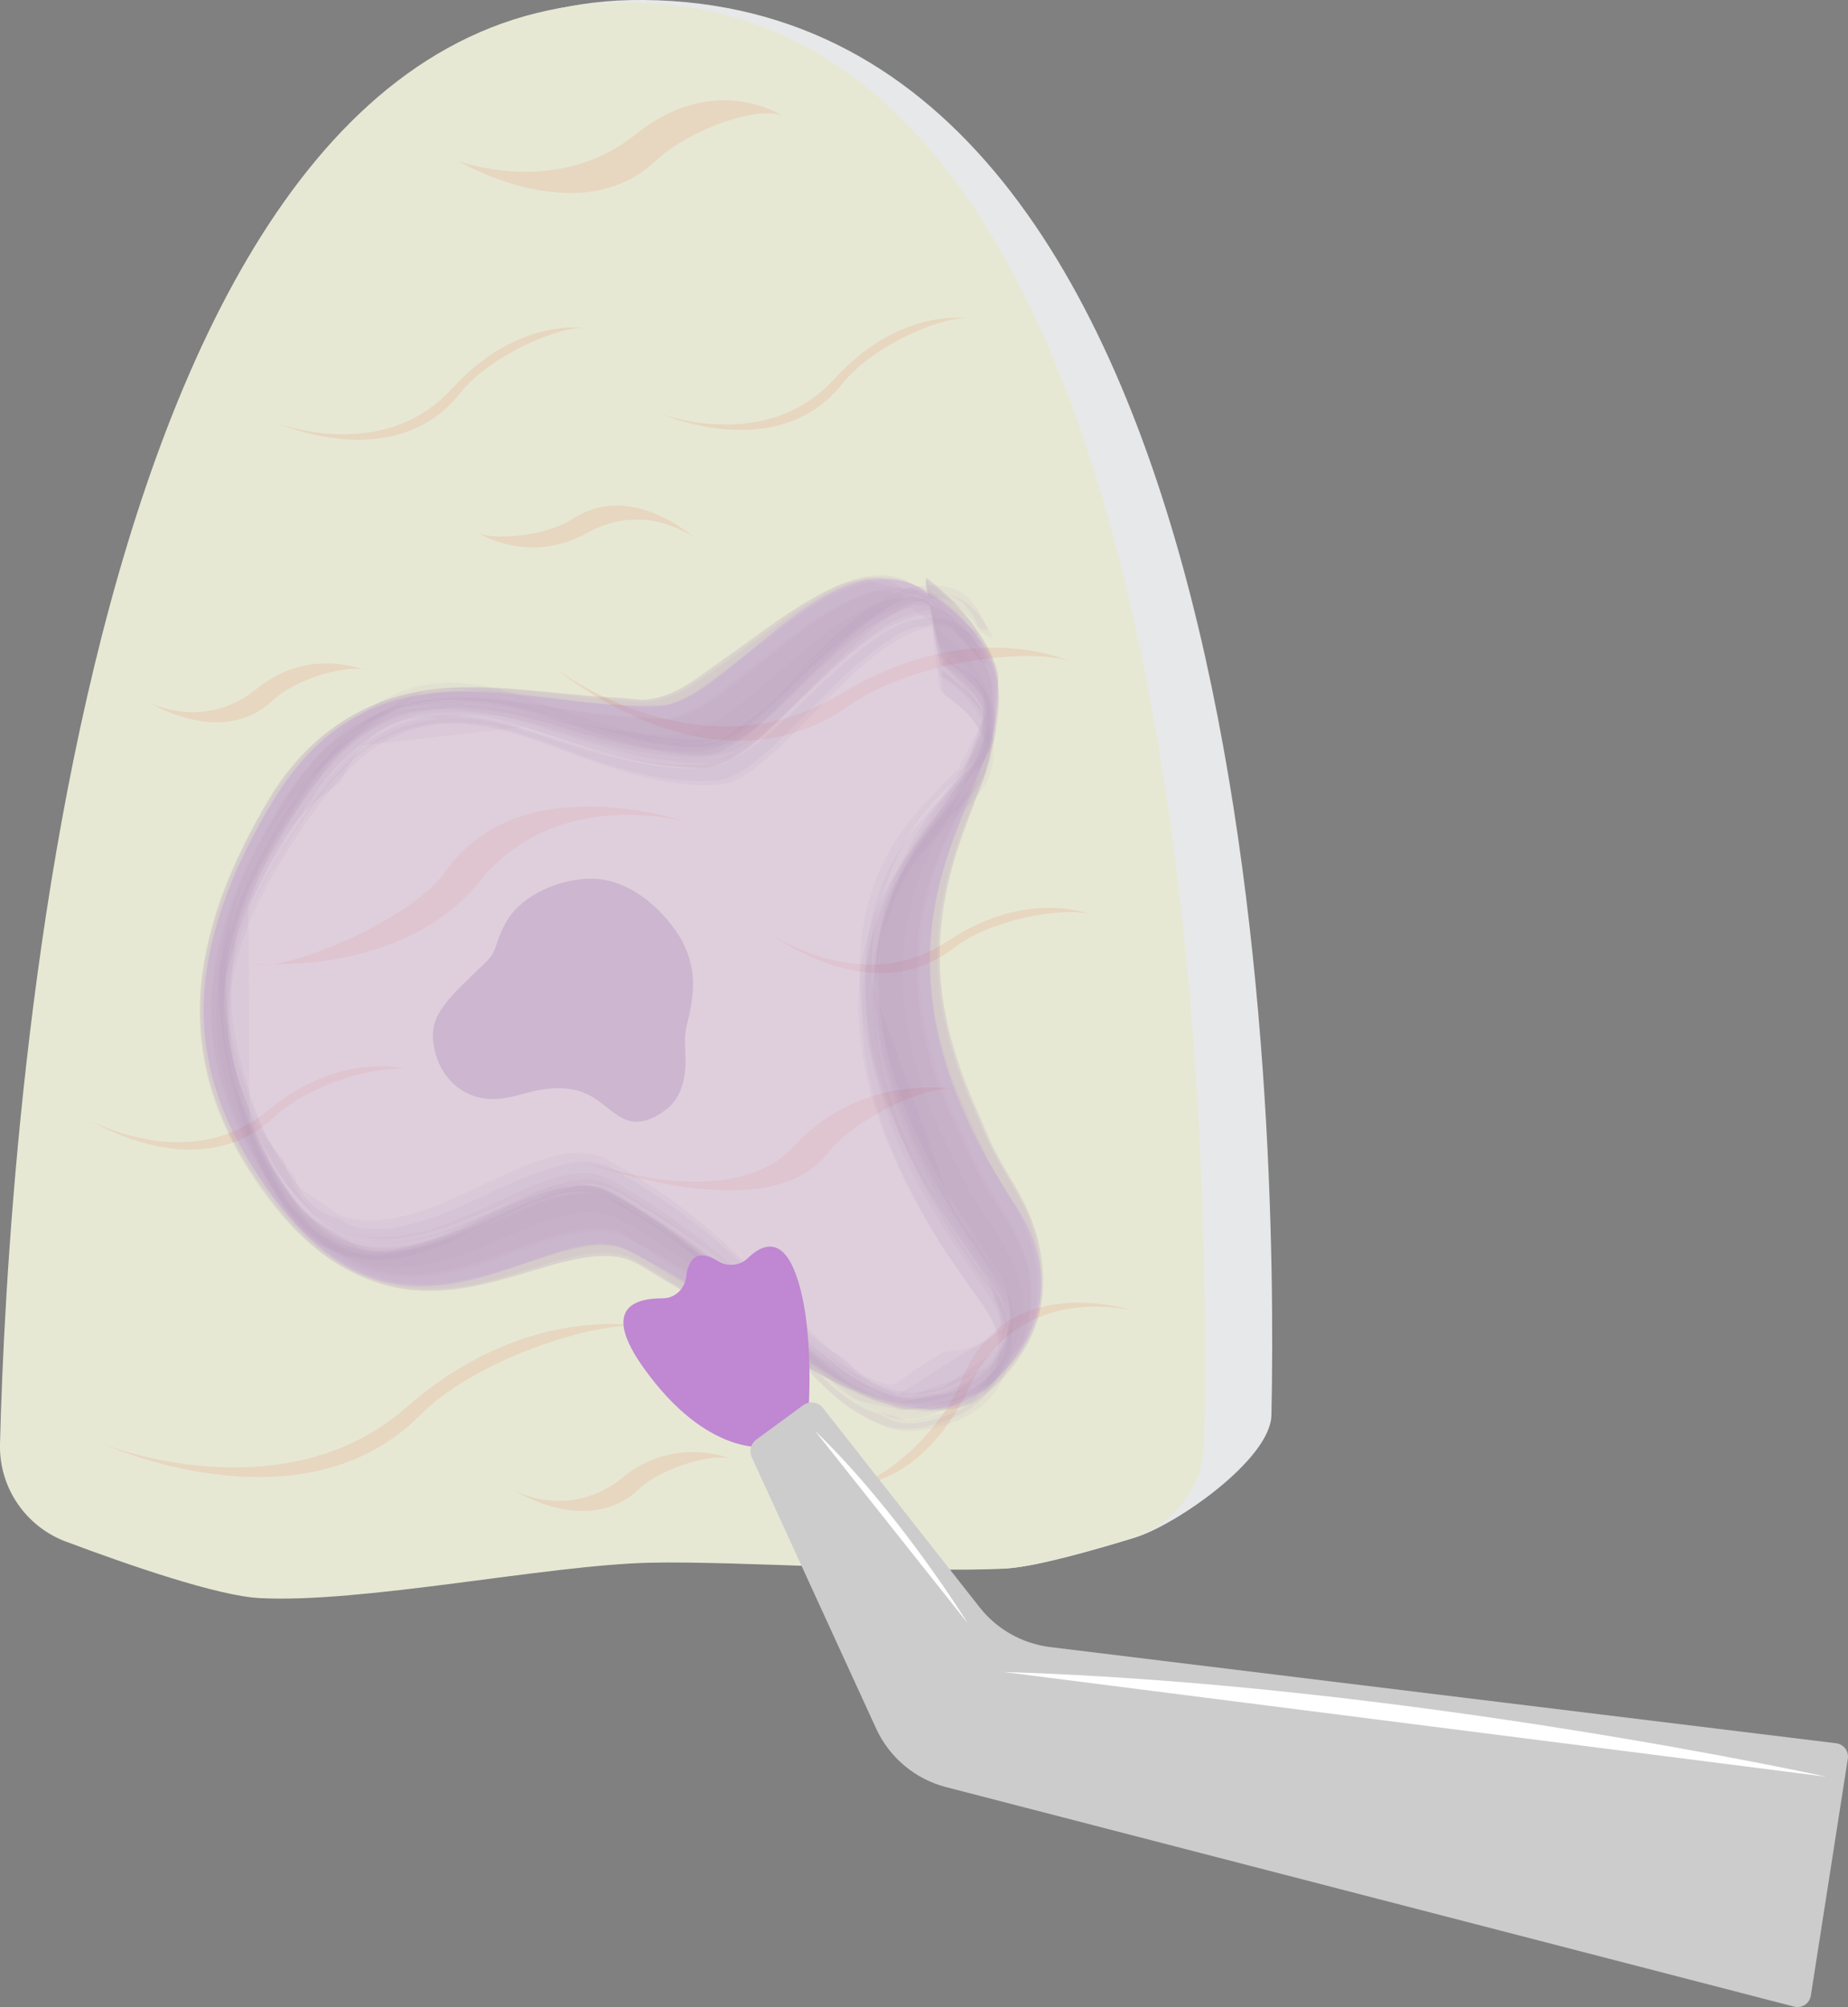 <svg width="186" height="202" viewBox="0 0 186 202" fill="none" xmlns="http://www.w3.org/2000/svg">
<rect x="0" y="0" width="186" height="202" fill="#808080" stroke="none"/>
<g clip-path="url(#clip0_182_453)">
<path d="M15.23 152.163C11.139 150.632 8.47 146.691 8.583 142.341C9.352 111.977 8.19 -0.54 64.829 -1.53828e-05C126.776 0.593 128.61 112.262 127.967 142.442C127.872 146.851 118.437 153.463 114.208 154.763C109.693 156.152 104.165 157.689 101.407 157.837C92.765 158.306 84.188 149.332 75.533 149.528C65.115 149.765 45.102 158.389 34.696 157.837C30.467 157.612 21.497 154.508 15.236 152.157L15.23 152.163Z" fill="#E7E8E9"/>
<path d="M6.653 155.166C2.561 153.629 -0.107 149.694 -5.80067e-05 145.344C0.768 114.98 7.392 -1.098 64.019 0.243C120.492 1.579 121.838 115.051 121.2 145.231C121.105 149.641 118.198 153.499 113.963 154.798C109.449 156.187 103.921 157.724 101.163 157.873C92.52 158.342 74.079 157.083 65.425 157.279C55.007 157.517 36.519 161.392 26.113 160.84C21.884 160.615 12.913 157.511 6.653 155.16V155.166Z" fill="#E7E8D4"/>
<path d="M78.702 11.633C78.702 11.633 71.929 7.116 63.936 13.544C55.942 19.972 46.043 16.167 46.043 16.167C46.043 16.167 58.164 23.456 65.925 16.256C69.672 12.778 76.444 10.683 78.708 11.633H78.702Z" fill="#E7D7C0"/>
<path d="M97.893 32.091C97.893 32.091 90.853 30.583 83.949 38.162C77.046 45.742 66.324 41.587 66.324 41.587C66.324 41.587 78.237 46.928 84.789 38.619C87.952 34.607 95.511 31.497 97.893 32.091Z" fill="#E7D7C0"/>
<path d="M59.397 33.07C59.397 33.07 52.357 31.563 45.453 39.142C38.55 46.721 27.828 42.566 27.828 42.566C27.828 42.566 39.741 47.908 46.293 39.599C49.456 35.587 57.014 32.477 59.397 33.07Z" fill="#E7D7C0"/>
<path d="M25.672 96.985C25.672 96.985 40.438 98.421 48.306 88.676C56.175 78.93 69.154 82.741 69.154 82.741C69.154 82.741 52.47 76.895 44.852 87.673C41.17 92.884 27.965 98.024 25.672 96.985Z" fill="#E7D7C0"/>
<path d="M108.525 66.918C108.525 66.918 98.429 61.44 84.42 69.933C70.41 78.432 55.877 67.238 55.877 67.238C55.877 67.238 71.697 80.782 85.498 71.007C92.169 66.283 105.148 64.93 108.525 66.912V66.918Z" fill="#E7D7C0"/>
<path d="M73.657 146.851C73.657 146.851 68.01 144.359 62.673 148.703C57.342 153.048 51.773 150.021 51.773 150.021C51.773 150.021 59.141 154.739 64.311 149.878C66.813 147.528 72.132 146.216 73.651 146.845L73.657 146.851Z" fill="#E7D7C0"/>
<path d="M96.327 109.633C96.327 109.633 86.778 107.805 79.875 115.384C72.972 122.963 56.05 115.977 56.05 115.977C56.05 115.977 76.671 124.47 83.223 116.161C86.385 112.149 93.944 109.039 96.327 109.633Z" fill="#E7D7C0"/>
<path d="M110.306 92.237C110.306 92.237 103.844 89.074 95.302 94.765C86.761 100.457 77.367 93.84 77.367 93.84C77.367 93.84 87.63 101.893 96.005 95.412C100.049 92.278 108.138 91.086 110.306 92.237Z" fill="#E7D7C0"/>
<path d="M41.564 107.781C41.564 107.781 34.815 105.288 26.893 111.811C18.977 118.333 8.958 112.695 8.958 112.695C8.958 112.695 19.984 119.675 27.661 112.38C31.372 108.855 39.294 106.855 41.564 107.781Z" fill="#E7D7C0"/>
<path d="M85.355 149.516C85.355 149.516 92.628 150.122 97.667 139.427C102.706 128.726 114.208 131.966 114.208 131.966C114.208 131.966 101.259 127.461 96.738 139.005C94.552 144.584 87.839 149.825 85.361 149.516H85.355Z" fill="#E7D7C0"/>
<path d="M65.389 133.604C65.389 133.604 53.387 130.672 40.897 141.64C28.406 152.608 10.275 145.302 10.275 145.302C10.275 145.302 30.36 154.525 42.302 142.412C48.074 136.56 61.333 132.483 65.383 133.604H65.389Z" fill="#E7D7C0"/>
<path d="M36.798 67.476C36.798 67.476 31.152 64.983 25.815 69.327C20.484 73.672 14.915 70.645 14.915 70.645C14.915 70.645 22.283 75.363 27.453 70.503C29.955 68.152 35.274 66.841 36.793 67.47L36.798 67.476Z" fill="#E7D7C0"/>
<path d="M47.955 53.54C47.955 53.54 53.077 56.983 59.093 53.641C65.109 50.3 70.053 54.252 70.053 54.252C70.053 54.252 63.638 48.311 57.688 52.193C54.811 54.068 49.343 54.425 47.961 53.54H47.955Z" fill="#E7D7C0"/>
<g opacity="0.4">
<path d="M93.551 59.719C114.887 74.218 77.963 84.664 102.194 121.289C109.603 132.489 99.114 140.94 95.612 141.599C86.641 143.29 77.886 133.272 63.078 125.8C55.4 121.924 41.093 139.581 27.256 120.156C20.145 110.173 16.666 99.306 26.959 81.453C37.513 63.149 52.97 71.743 66.598 70.989C73.305 70.621 83.842 53.125 93.545 59.719H93.551Z" fill="#D1AAE8"/>
<path opacity="0.11" d="M94.671 65.108C95.91 65.933 97.012 66.912 97.965 68.052L97.828 67.897C98.834 69.084 99.376 70.473 99.448 72.07L99.305 66.253L98.799 74.604C99.221 72.699 99.638 70.793 100.061 68.888C99.156 71.565 98.245 74.236 97.339 76.912L99.513 72.752C98.245 75.239 96.773 77.583 95.094 79.791C94.516 80.551 93.956 81.328 93.414 82.112C92.485 83.495 91.633 84.919 90.906 86.421C89.042 90.26 88.077 94.605 88.268 98.884C88.512 104.38 90.12 109.549 92.401 114.529C94.23 118.505 96.648 122.031 99.031 125.675L100.466 127.889C101.145 129.117 101.538 130.429 101.646 131.824L101.622 131.616C101.705 133.224 101.3 134.72 100.401 136.109L101.366 134.732C100.734 135.575 100.097 136.412 99.466 137.254C100.228 136.435 100.99 135.622 101.753 134.803L94.153 140.198L99.853 138.845C96.749 139.367 93.646 139.89 90.537 140.412C92.782 140.519 95.034 140.631 97.28 140.738C94.998 140.501 92.717 140.263 90.436 140.026L95.368 140.768C92.884 140.352 90.394 139.937 87.91 139.522C90.132 140.151 92.348 140.78 94.57 141.409C91.943 140.542 89.322 139.67 86.695 138.803C88.643 139.682 90.597 140.566 92.544 141.445L84.974 137.67C86.79 138.803 88.601 139.937 90.418 141.071C88.023 139.468 85.635 137.872 83.24 136.269L87.273 139.557C84.408 137.361 81.692 134.999 79.13 132.465L77.177 130.571C75.676 129.129 74.121 127.746 72.537 126.405C69.922 124.191 67.14 122.167 64.222 120.369C62.256 119.158 60.582 117.835 58.23 118.084C54.417 118.494 50.915 120.701 47.455 122.179C45.965 122.814 44.458 123.408 42.904 123.859C40.831 124.452 38.907 124.619 36.763 124.476L37.007 124.53L35.101 124.09L35.345 124.156L33.791 123.515C31.164 122.144 29.419 119.882 28.561 116.743C26.613 114.701 25.231 112.38 24.427 109.781C24.016 108.665 23.665 107.526 23.373 106.374C23.009 104.843 22.753 103.306 22.599 101.745C21.651 92.344 28.906 79.678 35.988 73.227L34.392 74.414C36.084 73.369 37.775 72.319 39.467 71.274L34.863 73.286L41.438 70.639C39.473 71.256 37.501 71.874 35.536 72.491L43.428 70.301C41.433 70.704 39.431 71.108 37.436 71.512C40.081 71.078 42.731 70.651 45.376 70.218L39.437 70.752L47.335 70.337L41.444 70.218L49.277 70.615L44.732 70.069C48.401 70.384 51.987 71.061 55.502 72.093C56.603 72.396 57.705 72.693 58.807 72.99C60.535 73.452 62.274 73.886 64.037 74.182C65.187 74.378 66.33 74.509 67.492 74.592C68.969 74.699 70.649 74.912 72.054 74.319C74.83 73.144 77.034 70.823 79.202 68.805C82.103 66.099 84.956 63.458 88.273 61.274L88.071 61.374L89.9 60.431L89.697 60.532C91.115 59.837 92.628 59.636 94.224 59.914L87.868 58.65C90.757 59.582 93.652 60.514 96.541 61.446C94.701 60.585 92.86 59.73 91.025 58.87C93.033 60.104 95.034 61.345 97.041 62.579C96.952 62.526 98.024 63.161 97.649 62.651C94.218 61.185 90.781 59.719 87.35 58.253L85.718 58.633C85.141 58.811 84.527 59.078 83.979 59.333C81.638 60.425 79.446 61.98 77.379 63.511C75.312 65.042 73.329 66.485 71.28 67.933C69.267 69.351 67.331 70.514 64.847 70.669L65.061 70.687C62.882 70.485 60.696 70.36 58.516 70.153L58.724 70.176C54.239 69.713 49.7 68.995 45.173 69.292C39.949 69.63 34.815 71.565 31.122 75.364C29.061 77.482 27.435 79.916 26.017 82.492C24.153 85.874 22.503 89.453 21.473 93.18C20.156 97.946 19.811 102.985 20.919 107.822C21.491 110.315 22.438 112.725 23.623 114.986C24.23 116.137 24.898 117.235 25.636 118.304C26.923 120.173 28.269 122.078 29.841 123.722C31.89 125.853 34.38 127.58 37.15 128.607C38.996 129.295 40.861 129.687 42.838 129.723C44.995 129.758 47.127 129.396 49.224 128.892C52.41 128.126 55.49 126.832 58.724 126.274C59.873 126.079 61.154 125.972 62.31 126.18C62.84 126.274 63.328 126.464 63.799 126.72C65.526 127.651 67.17 128.767 68.868 129.758C73.984 132.744 78.791 136.358 84.062 139.07C87.452 140.815 91.305 142.382 95.195 141.824C96.303 141.664 97.214 141.433 98.143 140.851C99.263 140.151 100.21 139.296 101.092 138.317C102.259 137.023 103.188 135.61 103.85 133.996C104.612 132.144 104.886 130.239 104.761 128.245C104.636 126.251 104.231 124.417 103.492 122.547C103.051 121.443 102.491 120.452 101.914 119.414L99.817 115.74L98.364 112.487C96.797 108.926 95.445 105.359 94.802 101.513C94.296 98.487 94.182 95.406 94.564 92.356C94.891 89.744 95.57 87.186 96.428 84.705C97.202 82.468 98.209 80.313 98.977 78.082C100.115 74.788 101.098 71.227 100.276 67.743C99.871 66.01 98.9 64.366 97.857 62.924C96.612 61.197 94.927 59.796 93.289 58.478C93.182 58.71 93.17 58.953 93.259 59.208C93.402 60.087 93.569 60.959 93.753 61.831C93.926 62.704 94.123 63.571 94.337 64.437C94.361 64.704 94.462 64.924 94.653 65.096L94.671 65.108Z" fill="#662D91"/>
<path opacity="0.11" d="M95.117 66.473C96.362 67.298 97.464 68.289 98.423 69.434L98.274 69.268C98.977 70.111 99.454 71.061 99.698 72.123C99.489 70.977 99.281 69.832 99.072 68.686C99.281 70.075 99.495 71.47 99.704 72.859L99.418 67.173C99.305 69.897 99.198 72.621 99.084 75.34C99.4 73.506 99.716 71.672 100.031 69.838C99.501 72.046 98.971 74.26 98.435 76.467L100.008 71.286L97.649 77.595L99.829 72.722C98.804 74.734 97.786 76.752 96.761 78.764C97.482 77.542 98.209 76.313 98.93 75.09C97.44 77.536 95.85 79.91 94.176 82.224C93.593 83.014 93.039 83.827 92.514 84.664C91.841 85.785 91.222 86.937 90.686 88.136C89.215 91.442 88.494 94.961 88.422 98.564C88.315 103.875 89.673 109.057 91.77 113.918C93.122 117.051 94.73 120.084 96.547 122.98L99.198 126.904C100.234 128.197 101.002 129.634 101.503 131.206L101.455 130.999C101.967 132.661 101.896 134.322 101.235 135.984L101.908 134.441L100.746 136.762C101.521 135.545 102.295 134.322 103.069 133.106L99.859 137.895L102.557 134.506L98.846 138.809L102.634 135.058C101.002 136.566 99.364 138.079 97.732 139.587L101.878 136.311C100.103 137.616 98.328 138.928 96.559 140.234L100.109 137.961C98.536 138.88 96.964 139.8 95.397 140.72L99.108 138.875L94.248 141.082L98.119 139.628C96.463 140.186 94.802 140.738 93.146 141.296C94.838 140.863 96.535 140.424 98.227 139.99C95.534 140.305 92.842 140.619 90.15 140.934C92.062 141.029 93.98 141.118 95.892 141.213L88.804 140.489L93.843 141.486C91.561 140.881 89.28 140.275 87.005 139.676C88.619 140.246 90.239 140.815 91.853 141.391C89.673 140.447 87.493 139.504 85.313 138.56L89.786 140.922C87.725 139.682 85.665 138.435 83.604 137.195C84.7 137.978 85.802 138.762 86.898 139.545C84.027 137.504 81.334 135.266 78.809 132.827C77.725 131.788 76.623 130.773 75.503 129.77C73.895 128.364 72.257 126.987 70.553 125.699C68.659 124.262 66.694 122.945 64.68 121.687C62.667 120.428 61.065 119.176 58.754 119.39C55.644 119.675 52.66 121.194 49.849 122.446C48.062 123.242 46.221 124.073 44.345 124.66C42.582 125.212 40.855 125.521 39.008 125.675H39.217C37.734 125.604 36.459 125.485 35.077 124.945C29.299 122.666 26.268 115.692 24.367 109.929C23.134 106.184 22.408 102.113 22.956 98.172C23.546 93.881 25.148 89.875 27.227 86.1C28.722 83.388 30.389 80.64 32.325 78.206L34.297 75.945C36.03 74.135 38.079 72.764 40.438 71.832L38.752 72.426C39.991 72.034 41.23 71.642 42.475 71.25C41.337 71.494 40.206 71.737 39.068 71.975C46.644 70.609 50.409 71.393 56.449 73.203C58.48 73.814 60.523 74.449 62.602 74.912C63.733 75.162 64.865 75.381 66.014 75.553C67.956 75.838 70.184 76.23 72.096 75.684C73.508 75.286 74.693 74.402 75.843 73.518C77.564 72.194 79.13 70.526 80.697 69.031C83.753 66.123 86.755 63.321 90.537 61.392L90.323 61.469L92.115 60.852L91.901 60.917L94.897 60.906C92.782 60.253 90.668 59.594 88.553 58.941C91.448 60.134 94.343 61.327 97.238 62.52L91.716 59.303C93.718 60.751 95.719 62.199 97.72 63.648C97.834 63.731 98.453 64.182 98.388 63.891C98.298 63.499 96.928 62.686 97.029 62.597C94.26 59.291 91.24 57.932 87.958 58.508C87.684 58.555 87.41 58.609 87.142 58.68C86.242 58.876 85.42 59.161 84.575 59.529C81.614 60.811 79.023 62.965 76.468 64.876C75.217 65.814 73.925 66.704 72.686 67.66C71.536 68.544 70.363 69.446 69.076 70.135C68.111 70.651 67.099 71.055 66.003 71.15C65.175 71.256 64.341 71.215 63.513 71.013L61.339 70.888C54.876 70.378 48.116 68.591 41.653 69.998C37.996 70.793 34.499 72.449 31.807 75.085C30.086 76.764 28.68 78.657 27.441 80.711C25.815 83.411 24.165 86.32 23.051 89.263C21.246 94.035 20.019 99.276 20.633 104.404C21.139 108.635 22.521 112.766 24.737 116.416C28.287 122.262 33.022 127.984 40.17 129.07C45.632 129.901 50.879 127.645 56.032 126.174C58.063 125.592 60.386 125.046 62.488 125.592C64.132 126.019 65.58 127.23 67.015 128.096C70.011 129.901 72.972 131.735 75.902 133.64L75.729 133.527C78.934 135.681 82.162 138.05 85.688 139.67C90.203 141.741 91.037 142.163 94.278 141.409C95.278 141.165 96.273 140.91 97.268 140.643C97.798 140.53 98.304 140.364 98.793 140.139C99.871 139.51 100.895 138.329 101.646 137.373C104.1 134.263 104.916 130.453 104.171 126.589C103.814 124.725 103.075 122.992 102.14 121.36C101.229 119.758 100.294 118.167 99.352 116.582C98.328 114.357 97.327 112.119 96.338 109.876C93.902 103.733 92.896 97.127 94.182 90.599C94.605 88.45 95.266 86.326 96.047 84.278C97.244 81.144 99.084 77.993 99.763 74.699C99.99 73.613 100.008 72.449 100.073 71.345C100.168 69.66 100.401 68.164 99.65 66.597C98.197 63.559 96.047 61.386 93.45 59.273C93.348 59.529 93.348 59.796 93.45 60.069C93.628 61.024 93.831 61.98 94.051 62.923C94.26 63.873 94.492 64.817 94.748 65.76C94.778 66.051 94.891 66.289 95.094 66.473H95.117Z" fill="#662D91"/>
<path opacity="0.11" d="M94.992 66.995C95.904 67.422 96.732 67.974 97.47 68.651C98.632 69.452 99.287 70.633 99.43 72.188L99.364 71.624C98.388 73.565 97.405 75.512 96.428 77.453L95.332 78.491C94.861 78.954 94.421 79.453 93.968 79.934C92.294 81.696 90.763 83.441 89.56 85.572C86.975 90.142 86.159 95.472 86.647 100.647C87.195 106.481 89.25 112.001 92.002 117.152C93.11 119.224 92.89 118.844 94.153 120.897C95.618 123.283 97.28 125.521 98.81 127.859C99.537 128.732 99.966 129.741 100.097 130.886C101.64 133.913 99.93 135.64 94.98 136.073C88.47 139.848 91.222 140.044 86.516 138.293L87.696 138.869C81.722 135.284 77.326 128.922 72.06 124.334C70.416 122.88 68.695 121.532 66.884 120.286C64.895 118.909 62.84 117.639 60.707 116.488C57.223 115.123 53.316 117.105 50.165 118.523C47.133 119.888 44.172 121.509 40.914 122.322C38.788 122.85 36.256 123.159 34.16 122.304L30.157 119.532C28.162 116.986 26.571 114.226 25.398 111.241C24.266 108.321 23.349 105.175 22.944 102.071C21.336 89.216 27.876 78.402 42.564 69.636C43.982 69.351 45.405 69.286 46.847 69.446C49.635 69.696 52.41 70.568 55.031 71.458C59.939 73.114 64.77 75.073 70.029 75.227C71.661 75.275 72.382 75.263 73.758 74.687C74.919 74.064 75.997 73.322 76.98 72.444C78.124 71.446 79.232 70.408 80.292 69.316C82.46 67.144 84.563 64.906 86.921 62.935C88.357 61.665 89.953 60.633 91.716 59.837C95.028 59.012 97.274 60.087 98.453 63.06C98.59 63.286 99.597 63.63 99.329 63.114C98.739 61.956 98.393 61.06 97.422 60.164C96.452 59.268 95.808 59.119 94.558 58.959C91.085 58.526 88.065 60.609 85.534 62.692C83.258 64.562 81.227 66.716 79.166 68.817C77.338 70.681 75.366 72.699 73.007 73.898C71.399 74.717 69.148 74.444 67.379 74.277C65.919 74.141 64.531 73.85 63.114 73.524C59.26 72.627 55.662 71.073 51.916 69.856C47.681 68.479 43.077 68.087 39.02 70.212C36.024 71.785 33.558 74.082 31.462 76.711C29.21 79.536 27.358 82.765 25.69 85.958C24.737 87.786 23.98 89.703 23.313 91.649C21.61 96.653 21.651 102.054 23.093 107.11C23.528 108.636 24.123 110.232 24.737 111.692C26.023 114.749 27.596 117.977 29.877 120.434C32.432 123.182 35.673 124.945 39.55 124.66C44.119 124.322 48.175 122.043 52.434 120.595C54.608 119.853 57.08 118.986 59.421 119.141C61.541 119.283 63.066 120.446 64.799 121.491C67.67 123.224 70.428 125.088 73.055 127.171C75.837 129.379 78.422 131.77 80.977 134.228C82.174 135.379 83.359 136.619 84.718 137.593C85.51 138.162 86.302 138.738 87.225 139.082C88.041 139.385 88.625 139.931 89.489 140.157C92.705 140.999 96.767 139.516 99.09 137.296C100.055 136.376 100.812 135.254 101.223 133.978C101.515 133.07 101.354 131.313 101.127 130.447C100.716 128.85 99.686 127.473 98.804 126.108L96.082 122.162C93.295 114.398 90.513 106.629 87.725 98.866C87.612 96.415 87.88 93.745 88.47 91.365C89.209 88.403 90.394 85.697 92.038 83.133C93.271 81.216 94.939 79.631 96.559 78.04C97.887 76.74 99.198 75.352 99.668 73.494C99.829 72.871 99.894 72.099 99.757 71.458C99.65 70.984 99.442 70.372 99.245 69.927L98.352 68.378C97.422 67.589 96.386 66.96 95.26 66.491C94.927 66.319 94.748 66.841 95.01 66.995H94.992Z" fill="#662D91"/>
<path opacity="0.11" d="M94.808 69.678C96.982 71.334 98.388 72.414 99.257 75.162L99.09 73.405C99.126 74.295 99.162 75.185 99.198 76.076L99.233 74.36C98.757 77.868 96.648 79.874 94.528 82.373C93.611 83.447 92.556 84.575 91.693 85.684C89.542 88.444 87.946 91.62 87.13 95.02C85.534 101.65 86.749 108.796 89.334 115.022C90.924 118.856 92.902 122.518 95.165 126.001C96.63 128.043 98.054 130.114 99.43 132.215C100.633 134.174 100.818 136.299 99.984 138.59L100.699 137.171C99.704 138.364 98.715 139.563 97.72 140.756C97.083 141.189 96.416 141.551 95.713 141.848C94.873 142.24 94.016 142.495 93.11 142.685C92.509 142.827 91.901 142.916 91.287 142.946L88.607 142.151C87.297 141.706 86.064 141.177 84.926 140.37C83.05 139.035 81.537 137.219 79.988 135.545C78.44 133.871 76.843 132.192 75.229 130.548C72.614 127.877 69.731 125.479 66.676 123.325C65.204 122.256 63.662 121.301 62.06 120.452C61.553 120.001 60.993 119.692 60.374 119.52C59.629 119.277 58.95 119.176 58.17 119.182C55.156 119.206 52.363 120.624 49.688 121.871C48.11 122.607 46.543 123.366 44.953 124.073C44.089 124.494 43.19 124.826 42.255 125.076C41.117 125.533 39.938 125.847 38.722 126.019L37.031 126.09C34.303 124.441 31.575 122.797 28.841 121.147L25.243 114.197C24.713 112.677 24.272 111.128 23.915 109.561C22.932 105.733 22.36 101.84 23.164 97.905C24.26 92.54 26.941 87.833 29.979 83.299C31.325 81.287 32.724 79.298 34.428 77.565C38.038 73.529 43.089 72.016 49.587 73.013L53.643 74.26C56.633 75.286 59.54 76.515 62.59 77.375C63.954 77.761 65.324 78.094 66.723 78.301C67.784 78.485 68.856 78.592 69.934 78.622L72.162 78.58C74.353 78.189 76.224 76.562 77.814 75.108C80.888 72.289 83.604 69.078 86.814 66.407C87.851 65.547 88.935 64.74 90.096 64.051C91.019 63.392 92.044 63.042 93.164 63.007C94.123 62.662 95.076 62.686 96.017 63.078L95.094 62.591C96.07 63.636 97.053 64.674 98.03 65.719C98.179 65.962 98.685 66.692 98.983 66.734C99.162 66.758 99.388 66.781 99.245 66.49C98.626 65.25 98.03 63.95 96.845 63.155C96.297 62.787 95.695 62.324 95.052 62.116C93.676 61.665 91.764 61.915 90.442 62.484C88 63.529 85.921 65.309 83.955 67.048C81.68 69.055 79.595 71.256 77.326 73.268C76.301 74.176 75.211 75.031 74.014 75.714C72.311 76.693 71.113 77.043 68.862 77.001C63.287 76.901 58.099 74.93 52.821 73.375C49.623 72.431 46.257 71.618 42.91 72.176C37.293 73.108 33.38 77.399 30.253 81.844C26.417 87.305 22.849 93.721 22.372 100.487C22.152 103.626 22.664 106.683 23.456 109.71C24.123 112.25 24.868 114.565 26 116.945C27.495 120.096 29.294 123.55 32.462 125.343C35.464 127.04 38.788 127.034 42.052 126.067C46.239 124.826 49.962 122.488 54.007 120.897C55.114 120.464 56.324 120.09 57.521 119.983C59.951 119.764 61.053 120.523 63.644 122.078C68.54 125.016 72.93 128.738 76.843 132.874C80.542 136.785 83.723 141.735 89.119 143.516C91.389 144.264 94.141 143.516 96.225 142.56C97.75 141.854 98.882 140.964 99.835 139.611C100.258 139.017 100.603 138.4 100.883 137.723C101.163 137.047 101.449 136.281 101.574 135.533C101.967 133.171 100.812 130.714 99.579 128.827C98.102 126.571 96.523 124.393 95.165 122.066C93.503 119.218 91.984 116.309 90.746 113.253C89.054 109.081 88.047 104.463 88.089 99.958C88.125 95.899 88.971 91.899 90.865 88.278C91.734 86.616 92.824 84.996 94.135 83.655C94.873 82.895 95.665 82.183 96.428 81.447C98.322 79.607 99.692 77.874 99.644 75.144C99.632 74.355 99.626 73.482 99.37 72.728C98.56 70.319 96.63 68.71 94.677 67.197C94.325 66.924 94.45 67.85 94.45 67.873C94.48 68.247 94.468 69.44 94.814 69.701L94.808 69.678Z" fill="#662D91"/>
<path opacity="0.11" d="M94.784 66.882C96.035 67.701 97.137 68.687 98.09 69.832L97.947 69.618L99.013 71.28L98.876 71.067C99.078 71.975 99.275 72.889 99.478 73.797L99.305 66.176C99.108 69.553 98.912 72.924 98.709 76.301C99.168 73.82 99.632 71.334 100.091 68.853C99.436 71.482 98.787 74.111 98.131 76.74C98.816 74.61 99.501 72.473 100.186 70.343C98.852 73.447 97.524 76.551 96.19 79.66L99.192 74.467C97.548 77.257 95.773 79.957 93.867 82.569C93.265 83.376 92.699 84.207 92.169 85.061C91.621 85.975 91.133 86.895 90.674 87.851C88.81 91.709 87.845 96.065 88.023 100.356C88.256 105.894 89.858 111.11 92.157 116.126C93.998 120.15 96.452 123.699 98.87 127.384L100.323 129.616C101.008 130.845 101.395 132.156 101.485 133.557L101.467 133.302C101.276 134.34 101.092 135.379 100.901 136.418L101.789 134.512L100.478 137.07C101.723 135.165 102.968 133.26 104.213 131.355C102.2 134.109 100.186 136.869 98.173 139.623C99.877 137.866 101.58 136.109 103.284 134.352C100.794 136.548 98.298 138.744 95.808 140.946C97.822 139.581 99.829 138.216 101.842 136.845C98.679 138.507 95.516 140.169 92.354 141.836C94.832 141.077 97.315 140.317 99.793 139.557L89.9 141.255L96.886 141.142C94.159 141.029 91.424 140.91 88.697 140.798C90.746 141.059 92.794 141.32 94.849 141.581C92.205 141.065 89.566 140.542 86.921 140.026L92.86 141.652C90.323 140.75 87.791 139.848 85.254 138.946C87.088 139.741 88.917 140.537 90.751 141.326C88.351 140.091 85.951 138.857 83.556 137.616C85.254 138.661 86.951 139.7 88.649 140.744C86.368 139.201 84.086 137.658 81.799 136.115L85.444 139.017C83.109 137.231 80.864 135.343 78.708 133.355C77.594 132.34 76.474 131.331 75.348 130.328C73.758 128.957 72.132 127.628 70.458 126.352C69.017 125.248 67.528 124.215 65.985 123.26C64.454 122.245 62.876 121.295 61.249 120.423C60.052 119.989 58.986 119.906 57.711 120.09C54.572 120.547 51.612 122.078 48.729 123.313C45.483 124.708 42.356 125.8 38.812 126.102H39.044C35.714 125.948 34.321 125.432 31.229 123.028L32.605 124.292L29.847 121.544L31.074 122.939C26.875 117.71 23.2 110.636 22.533 103.692C22.211 100.332 22.64 96.979 23.629 93.756C24.904 89.596 27.042 85.756 29.407 82.129C30.628 80.1 32.051 78.224 33.665 76.491C35.875 74.129 38.591 72.521 41.826 71.666L39.967 72.046L43.887 71.363L41.975 71.547L45.894 71.328L43.976 71.298C48.67 71.553 51.815 72.254 55.936 73.464C58.069 74.088 60.207 74.746 62.375 75.233C64.156 75.631 65.937 75.945 67.754 76.082C68.838 76.195 69.922 76.218 71.006 76.159C71.763 76.046 72.447 75.779 73.067 75.358C76.403 73.464 78.97 70.366 81.757 67.784C83.324 66.33 84.908 64.853 86.671 63.636C88.214 62.574 89.757 61.796 91.532 61.185L91.293 61.238C92.3 60.965 93.313 60.953 94.325 61.208L90.555 59.915L94.975 61.559C92.842 60.455 90.71 59.351 88.577 58.253C91.252 61.268 94.385 63.292 97.977 64.312L97.881 64.087C97.44 63.571 96.964 63.096 96.446 62.663L94.998 61.363C94.039 60.502 93.056 59.511 91.955 58.817C88.518 56.65 84.634 58.615 81.722 60.265C78.416 62.134 75.378 64.502 72.281 66.692C69.91 68.366 67.545 70.384 64.496 70.455C63.144 70.283 61.785 70.182 60.422 70.147L58.212 69.945C55.942 69.737 53.679 69.482 51.41 69.316C48.401 69.096 45.394 69.061 42.409 69.559C37.394 70.402 33.07 72.853 29.74 76.675C27.59 79.144 26.095 81.951 24.642 84.86C23.474 87.186 22.426 89.513 21.669 91.994C20.722 95.086 20.144 98.148 20.091 101.389C19.995 106.796 21.544 111.852 24.26 116.499C26.869 120.969 30.455 125.527 35.154 127.924C37.668 129.206 40.271 129.859 43.077 129.889C46.752 129.925 50.194 128.791 53.697 127.835C56.401 127.094 59.069 126.215 61.905 126.476C63.471 126.625 64.615 127.479 65.931 128.287C69.445 130.441 72.995 132.53 76.498 134.702L76.313 134.584L79.041 136.329C80.906 137.504 82.841 138.542 84.855 139.444C87.499 140.75 87.6 141.029 89.894 141.361C91.097 141.534 92.306 141.688 93.509 141.824C95.332 142.026 95.493 141.931 97.5 141.439C94.891 141.421 92.276 141.397 89.667 141.379L90.346 141.789C90.614 141.913 90.9 141.949 91.204 141.878C92.258 141.807 93.319 141.712 94.367 141.599C95.421 141.498 96.475 141.373 97.524 141.225C97.834 141.225 98.108 141.142 98.346 140.964C101.258 138.833 103.659 135.848 104.552 132.305C105.13 130.026 104.981 127.61 104.552 125.319C104.123 123.028 103.075 121.17 101.997 119.253C100.573 117.057 99.4 114.743 98.471 112.297C97.679 110.707 97.023 109.075 96.493 107.383C94.683 102.089 94.016 96.647 94.939 91.109C95.642 86.895 97.19 82.937 98.745 78.978C100.031 75.69 100.157 72.153 100.466 68.609C100.562 67.505 100.002 66.36 99.519 65.404C98.03 62.467 95.79 60.241 93.259 58.17C93.152 58.478 93.146 58.793 93.241 59.119C93.402 60.277 93.587 61.434 93.795 62.585C93.992 63.737 94.206 64.888 94.444 66.034C94.462 66.372 94.575 66.669 94.778 66.918L94.784 66.882Z" fill="#662D91"/>
<path opacity="0.11" d="M94.814 65.583C96.058 66.407 97.154 67.387 98.114 68.526L97.971 68.354C98.971 69.541 99.507 70.93 99.567 72.515C99.478 70.752 99.388 68.995 99.305 67.233L99.347 73.203C99.501 71.251 99.662 69.298 99.817 67.345C99.519 69.713 99.227 72.082 98.93 74.444L100.097 68.651C99.513 70.966 98.924 73.28 98.34 75.595C98.959 73.773 99.585 71.951 100.204 70.129C98.965 72.912 97.72 75.696 96.481 78.485L98.328 75.488C96.749 77.844 95.088 80.124 93.503 82.468C92.765 83.56 92.062 84.705 91.454 85.875C89.501 89.643 88.482 93.685 88.399 97.935C88.285 103.798 89.941 109.668 92.485 114.921C93.104 116.12 93.718 117.319 94.337 118.523C95.773 121.147 97.369 123.675 99.126 126.102L100.568 128.322C101.247 129.551 101.64 130.862 101.741 132.257L101.717 132.032C101.801 133.628 101.39 135.118 100.49 136.495L102.491 133.539L99.906 137.142C100.967 135.955 102.027 134.768 103.087 133.581L98.918 138.103L102.438 134.958L97.816 138.922L101.675 136.186L96.636 139.605C98.596 138.56 100.556 137.516 102.521 136.471C98.602 137.913 94.683 139.355 90.763 140.792L97.601 140.75L90.686 140.394C92.354 140.554 94.016 140.715 95.683 140.875C93.39 140.59 91.097 140.305 88.804 140.026C90.841 140.519 92.872 141.011 94.909 141.498C92.264 140.744 89.626 139.99 86.981 139.237L92.89 141.587C90.346 140.436 87.809 139.284 85.266 138.139C87.094 139.183 88.923 140.222 90.751 141.267C88.345 139.771 85.939 138.275 83.532 136.78C84.884 137.806 86.237 138.833 87.589 139.854C84.688 137.795 81.96 135.533 79.41 133.064L77.445 131.189C75.932 129.764 74.377 128.399 72.781 127.064C70.154 124.868 67.373 122.85 64.448 121.058C62.488 119.859 60.827 118.535 58.486 118.767C54.697 119.141 51.201 121.295 47.752 122.737C46.263 123.36 44.756 123.954 43.202 124.399C41.135 124.993 39.205 125.165 37.066 125.034L37.311 125.076L35.405 124.66L35.649 124.714C30.157 122.832 26.607 118.458 25.011 111.609C24.433 110.119 23.933 108.6 23.516 107.057C22.95 104.742 22.593 102.41 22.628 100.018C22.724 94.356 25.029 88.919 27.834 84.124C29.151 81.928 30.568 79.797 32.075 77.726C33.707 75.553 35.697 73.755 38.043 72.325L36.274 73.286L40.092 71.363L36.441 72.841C38.127 72.23 39.806 71.618 41.492 71.007C39.836 71.446 38.18 71.886 36.525 72.325C38.847 71.767 41.17 71.215 43.493 70.657C41.808 70.924 40.122 71.185 38.442 71.452C40.783 71.156 43.118 70.865 45.459 70.568L40.438 70.805C42.773 70.764 45.102 70.722 47.437 70.681C45.769 70.58 44.101 70.479 42.433 70.372C46.275 70.348 50.016 70.871 53.655 71.939C55.102 72.295 56.538 72.687 57.962 73.108C59.683 73.583 61.41 74.028 63.167 74.378C64.311 74.604 65.449 74.8 66.61 74.942C68.278 75.144 70.655 75.435 72.275 74.74C75.366 73.405 77.814 70.669 80.221 68.414C83.288 65.541 86.314 62.752 90.078 60.823L89.858 60.912L91.651 60.277L91.424 60.354L94.403 60.306L88.839 58.989L95.022 60.722L89.209 58.538C91.526 59.57 93.849 60.603 96.166 61.63C94.367 60.68 92.574 59.736 90.775 58.787C92.914 60.176 95.058 61.559 97.196 62.947C97.375 63.066 97.905 63.44 97.899 63.173C97.893 62.746 96.106 62.069 96.41 61.897L91.716 60.045C90.162 58.437 88.518 57.837 86.79 58.241C86.296 58.33 85.748 58.478 85.272 58.621C83.496 59.155 81.799 60.253 80.238 61.226C78.046 62.591 76.021 64.241 73.895 65.707C72.025 66.995 70.208 68.556 68.153 69.535C66.64 70.254 65.312 70.526 63.626 70.36C61.089 70.111 58.539 69.992 56.002 69.737C51.207 69.25 46.394 68.782 41.623 69.713C35.607 70.888 30.58 74.758 27.387 79.922C25.112 83.607 23.099 87.649 21.818 91.78C20.716 95.335 19.942 99.086 20.144 102.831C20.484 109.128 22.86 114.778 26.565 119.835C28.93 123.07 31.64 126.108 35.28 127.93C36.864 128.726 38.55 129.396 40.313 129.675C42.809 130.073 45.263 129.913 47.734 129.444C51.529 128.72 55.138 127.224 58.938 126.553C60.225 126.328 61.702 126.28 62.971 126.643C64.049 126.951 64.984 127.657 65.925 128.233C68.463 129.794 71.054 131.278 73.585 132.851C76.7 134.791 79.786 136.762 82.978 138.578C84.867 139.652 86.868 140.631 88.953 141.272C91.031 141.908 93.42 142.287 95.57 141.872C96.124 141.765 97.053 141.575 97.583 141.367C98.346 141.065 99.406 140.169 100.026 139.634C103.022 137.041 105.059 132.999 104.999 129.017C104.963 126.678 104.499 124.447 103.641 122.274C103.206 121.17 102.646 120.185 102.069 119.147C100.955 117.473 100.026 115.71 99.281 113.852C98.799 112.76 98.322 111.662 97.851 110.558C96.047 106.374 94.707 101.781 94.617 97.187C94.552 93.97 94.927 90.783 95.755 87.667C96.475 84.943 97.53 82.314 98.531 79.684C98.995 78.462 99.466 77.328 99.74 76.034C99.984 73.595 100.222 71.156 100.466 68.716L100.508 68.129C100.472 67.505 99.847 65.986 99.585 65.41C99.245 64.674 98.715 64.004 98.28 63.321C96.976 61.25 95.135 59.671 93.247 58.14C93.146 58.401 93.146 58.674 93.241 58.959C93.414 59.944 93.605 60.929 93.819 61.909C94.022 62.888 94.248 63.867 94.492 64.841C94.522 65.137 94.635 65.387 94.832 65.583H94.814Z" fill="#662D91"/>
<path opacity="0.11" d="M94.718 68.176C96.285 69.031 97.482 70.188 98.31 71.66C98.793 72.295 99.096 73.007 99.227 73.803L99.025 72.527L99.216 74.723C99.239 73.34 99.269 71.963 99.293 70.58C99.18 72.384 99.067 74.194 98.953 75.999C99.126 74.645 99.299 73.292 99.472 71.939C99.12 73.696 98.763 75.453 98.411 77.209L99.4 73.263C98.9 74.693 98.394 76.123 97.893 77.554C98.274 76.58 98.656 75.607 99.037 74.628C98.376 75.987 97.715 77.346 97.059 78.705L98.507 75.981C96.261 79.649 94.433 81.631 92.264 84.664C91.15 86.225 90.144 87.786 89.352 89.543C88.083 92.368 87.309 95.525 87.172 98.623C86.886 105.063 88.589 111.455 91.43 117.218C93.039 120.476 94.873 123.592 96.934 126.583C97.911 127.972 98.858 129.379 99.775 130.803C101.318 133.391 101.27 135.961 99.626 138.513L101.372 135.824C100.472 137.076 99.567 138.335 98.668 139.587L101.223 136.524L98.102 139.854L100.317 137.729C99.192 138.697 98.066 139.658 96.94 140.626C97.726 140.008 98.519 139.397 99.305 138.78L95.731 141.255L98.239 139.688L94.516 141.712L97.089 140.436L93.331 142.038L95.957 141.035L92.205 142.228L94.879 141.492L89.661 142.192C90.769 142.109 91.877 142.026 92.985 141.949C84.944 141.415 78.404 132.958 72.376 127.782C71.06 126.649 69.743 125.598 68.344 124.577C66.944 123.521 65.49 122.536 63.983 121.627C62.923 121.016 61.863 120.399 60.809 119.788C59.796 119.36 59.016 119.23 57.902 119.331C54.644 119.621 51.558 121.224 48.646 122.577C46.353 123.639 43.869 124.832 41.373 125.438C37.948 126.263 35.321 126.144 31.861 124.001L33.618 125.372L30.467 122.761L32.016 124.245L29.127 121.206L30.455 122.809L27.864 119.319L28.966 120.986C27.262 117.301 25.559 113.615 23.855 109.924C23.492 108.802 23.218 107.662 23.021 106.505C22.724 104.956 22.557 103.425 22.539 101.852C22.509 97.911 23.528 94.213 25.07 90.617C25.696 89.169 26.422 87.768 27.244 86.421C28.871 83.317 31.211 80.764 34.273 78.752C36.417 73.82 39.824 71.672 44.476 72.307C46.502 71.844 48.491 71.903 50.433 72.497C53.542 73.292 56.544 74.426 59.605 75.381C62.036 76.135 64.525 76.77 67.063 77.049L69.231 77.221H71.352C72.751 76.978 73.931 76.206 75.05 75.381C77.743 73.405 80.018 70.877 82.43 68.58C83.497 67.565 84.587 66.562 85.712 65.612C88.708 63.096 91.216 61.428 95.046 61.98L93.17 61.244C94.099 61.671 95.034 62.099 95.963 62.526L93.092 60.787L97.065 63.571L94.433 61.446C95.457 62.479 96.481 63.505 97.506 64.538C97.744 64.775 98.876 65.773 98.274 64.799C97.673 63.826 97.22 63.203 96.386 62.514C95.749 61.986 95.106 61.381 94.349 61.019C92.205 59.992 90.525 59.855 88.321 60.716C86.534 61.416 84.902 62.449 83.36 63.583C79.47 66.431 76.075 70.028 71.971 72.574C71.179 73.067 70.041 73.601 69.094 73.832L67.528 73.856C66.318 73.933 65.109 73.874 63.912 73.684C60.392 73.352 56.973 72.586 53.506 71.921C50.224 71.286 46.781 70.633 43.428 71.037C40.599 71.375 37.924 72.319 35.589 73.975C32.76 75.981 30.681 78.794 28.853 81.69C27.25 84.225 25.702 86.83 24.505 89.59C22.188 94.938 21.05 100.665 22.152 106.451C23.176 111.823 25.547 117.295 28.9 121.639C30.848 124.162 33.368 126.239 36.483 127.111C40.116 128.132 43.779 127.284 47.24 126.008C50.45 124.826 53.524 123.117 56.86 122.316C60.743 121.384 62.304 122.636 65.067 124.334C67.516 125.841 69.916 127.426 72.197 129.177C74.937 131.284 77.635 133.462 80.119 135.866C81.954 137.64 83.628 139.563 85.849 140.869C86.659 141.344 86.987 141.498 87.845 141.789C88.5 142.008 88.768 142.216 89.334 142.513C90.204 142.97 91.472 142.875 92.425 142.744C93.378 142.614 94.504 142.08 95.409 141.682C96.94 141.005 98.757 140.044 99.769 138.875C100.508 138.02 101.122 137.035 101.717 136.073C102.533 134.768 102.855 133.26 102.932 131.729C103.051 129.29 101.92 126.767 100.687 124.755C99.674 123.105 98.554 121.509 97.578 119.841C96.696 118.126 95.838 116.399 95.016 114.654C94.433 113.55 93.938 112.416 93.521 111.241C90.442 103.407 89.679 94.736 93.086 86.848C94.087 84.527 95.344 82.349 96.618 80.165L98.048 77.666C98.888 76.818 99.388 75.85 99.561 74.752C99.65 74.076 99.632 73.364 99.644 72.681C99.656 71.998 99.698 71.274 99.638 70.61C99.555 69.702 99.108 68.871 98.685 68.075C97.572 65.963 95.79 64.467 93.968 62.977C93.843 63.143 93.813 63.333 93.867 63.547C93.926 64.241 94.01 64.93 94.111 65.618C94.182 66.129 94.182 67.796 94.701 68.194L94.718 68.176Z" fill="#662D91"/>
<path opacity="0.11" d="M95.469 67.322C96.952 69.191 98.435 71.067 99.918 72.936L99.799 71.808C99.722 73.441 99.347 74.907 98.417 76.248C97.863 77.043 97.226 77.755 96.547 78.45C95.01 80.023 93.468 81.667 92.08 83.37C87.297 89.216 86.266 97.234 87.565 104.451C88.947 112.155 92.741 119.236 97.19 125.592C98.191 126.975 99.144 128.387 100.061 129.83L101.157 133.604C97.536 135.877 93.92 138.151 90.299 140.43L89.679 140.097C87.874 139.439 86.326 138.317 85.033 136.732C82.937 135.634 81.162 134.192 79.702 132.405C78.177 130.696 76.605 128.987 74.943 127.408C72.138 124.755 69.148 122.357 65.913 120.239C64.924 119.55 63.9 118.921 62.834 118.345C62.167 117.805 61.422 117.431 60.606 117.224C59.826 116.974 59.099 116.909 58.265 116.962C57.008 117.046 55.764 117.455 54.578 117.847C52.893 118.405 51.243 119.152 49.635 119.906C46.418 121.408 43.136 123.016 39.592 123.574C38.752 123.717 37.906 123.734 37.066 123.633C35.988 123.651 34.994 123.313 34.094 122.613C31.813 122.025 30.276 120.541 29.49 118.161C27.894 116.381 26.697 114.369 25.898 112.137C24.671 108.831 23.665 105.353 23.349 101.834C23.206 100.249 23.23 98.7 23.409 97.121C23.51 95.881 23.736 94.664 24.088 93.466C24.731 91.75 25.374 90.035 26.017 88.32C26.911 86.379 28.013 84.527 29.139 82.717C30.133 81.132 31.2 79.589 32.331 78.106C34.202 75.286 36.679 73.037 39.753 71.351L38.282 72.123L41.474 70.687L39.949 71.227C50.891 68.099 58.539 74.823 68.355 75.821C70.011 75.987 71.816 76.254 73.418 75.726C74.592 75.34 75.551 74.663 76.51 73.921C79.172 71.856 81.412 69.304 83.824 66.965C85.379 65.458 86.945 63.891 88.726 62.639L90.352 61.565C92.074 60.383 93.95 59.992 95.969 60.401L94.617 60.063C96.291 60.722 97.601 61.855 98.554 63.464C98.709 63.666 100.168 64.502 99.799 63.849C98.673 61.861 97.47 60.14 95.058 59.76C91.478 59.196 88.357 60.941 85.671 63.131C83.485 64.912 81.448 66.876 79.47 68.876L78.696 69.66C77.594 70.847 76.355 71.874 74.979 72.734L72.787 74.349C72.037 74.752 71.238 74.901 70.398 74.806C64.674 74.895 59.23 72.948 53.87 71.173C51.398 70.354 48.616 69.458 45.971 69.559C44.476 69.612 43.178 69.779 41.736 70.176C39.062 70.906 36.626 72.497 34.63 74.367C31.241 77.542 28.757 81.631 26.583 85.697C24.713 89.192 23.26 92.86 22.688 96.795C22.044 101.246 22.712 105.609 24.225 109.817C25.368 112.998 26.732 116.244 28.716 119.01C29.961 120.749 31.384 122.441 33.231 123.562C37.198 125.966 41.665 125.188 45.822 123.699C48.014 122.915 50.135 121.96 52.309 121.135C54.483 120.31 57.139 119.408 59.588 119.467C61.702 119.515 63.346 120.773 65.056 121.805C67.015 122.987 68.951 124.257 70.809 125.592C74.461 128.215 77.802 131.296 80.947 134.489C82.633 136.204 84.354 138.222 86.51 139.385C87.052 139.676 87.934 139.866 88.297 140.121C88.53 140.287 88.732 140.519 88.988 140.661C90.638 141.587 92.955 141.225 94.695 140.768C98.953 139.646 103.111 135.753 101.717 130.957C100.818 127.859 98.429 125.301 96.684 122.648C95.147 120.316 93.795 117.805 92.556 115.301C90.662 111.449 89.054 106.736 88.565 102.362C88.137 98.493 88.321 94.712 89.34 90.955C89.792 89.275 90.466 87.786 91.258 86.243C92.05 84.699 92.914 83.21 94.069 81.851C96.452 79.049 100.151 76.936 100.264 72.9C100.288 71.992 100.02 71.09 99.609 70.277C98.626 68.336 97.083 67.268 95.338 66.022C95.022 65.796 95.201 67.132 95.463 67.322H95.469Z" fill="#662D91"/>
<path opacity="0.11" d="M95.01 68.141C96.255 68.954 97.351 69.933 98.298 71.078L98.155 70.9C98.852 71.743 99.311 72.699 99.537 73.767L99.019 70.182L99.519 74.491C99.472 72.52 99.43 70.544 99.382 68.574C99.352 70.966 99.323 73.363 99.293 75.755C99.442 73.814 99.591 71.88 99.74 69.939C99.424 72.277 99.108 74.622 98.793 76.96L99.853 71.28C99.263 73.541 98.667 75.803 98.078 78.064C98.62 76.283 99.168 74.503 99.71 72.722C98.882 74.871 98.054 77.019 97.226 79.168L99.4 74.153L96.279 80.307L98.971 75.583C97.738 77.547 96.505 79.518 95.272 81.483C96.064 80.319 96.863 79.156 97.655 77.993C96.088 80.177 94.462 82.367 92.914 84.575C92.008 85.863 91.18 87.18 90.483 88.599C88.959 91.709 87.988 95.145 87.815 98.617C87.559 103.822 88.643 108.831 90.448 113.698C91.829 117.425 93.902 121.253 96.058 124.577C96.958 125.895 97.851 127.206 98.751 128.524C99.799 129.824 100.573 131.266 101.08 132.85L101.032 132.637C101.544 134.287 101.443 135.931 100.746 137.569C101.431 136.026 102.116 134.483 102.807 132.94C101.943 134.72 101.074 136.501 100.21 138.281L103.033 133.486C101.789 135.444 100.538 137.403 99.293 139.361C100.377 137.889 101.455 136.412 102.539 134.94C101.104 136.702 99.668 138.459 98.239 140.222L101.789 136.281C100.222 137.836 98.656 139.391 97.095 140.946L100.931 137.474C99.251 138.827 97.577 140.186 95.898 141.539C97.268 140.53 98.638 139.522 100.008 138.518C98.239 139.67 96.475 140.815 94.706 141.967C96.124 141.13 97.542 140.287 98.959 139.45L93.545 142.269L97.929 140.216C96.1 140.958 94.272 141.694 92.443 142.436L96.94 140.827C95.123 141.361 93.307 141.89 91.49 142.424C92.985 142.056 94.48 141.688 95.981 141.326L90.019 141.896C91.502 141.854 92.985 141.812 94.468 141.771C92.657 141.664 90.847 141.551 89.036 141.444C90.15 141.563 91.27 141.682 92.383 141.801L87.207 140.673L90.352 141.456C88.726 140.833 87.106 140.21 85.48 139.587L88.327 140.756C86.796 139.925 85.266 139.088 83.735 138.257L86.308 139.789C82.817 137.254 79.5 134.518 76.367 131.58C75.235 130.512 74.073 129.479 72.876 128.482C70.708 126.69 68.463 125.028 66.098 123.503C64.585 122.523 62.905 121.259 61.273 120.618C59.826 120.049 58.414 120.031 56.889 120.381C53.649 121.129 50.653 122.666 47.627 123.978C46.454 124.512 45.251 124.963 44.018 125.337C42.88 125.794 41.712 126.114 40.497 126.292C36.953 126.737 34.624 126.073 31.354 123.527C32.081 124.221 32.814 124.915 33.54 125.604C32.349 124.417 31.158 123.23 29.96 122.049L31.855 124.334C29.919 121.408 27.977 118.488 26.041 115.562L25.112 113.3C25.076 105.941 25.035 98.587 24.999 91.228L26.309 88.433C27.369 86.355 28.62 84.367 29.919 82.432C31.217 80.497 32.569 78.515 34.231 76.859L36.274 75.049C41.712 74.426 47.145 73.802 52.583 73.173C53.929 73.518 55.245 73.998 56.568 74.42C59.01 75.203 61.464 75.951 63.971 76.503C65.395 76.817 66.813 77.037 68.266 77.156C69.553 77.257 70.923 77.405 72.168 77.043C74.574 76.337 76.539 74.277 78.297 72.592C80.453 70.52 82.555 68.407 84.807 66.443C85.855 65.529 86.933 64.674 88.101 63.909C89.399 63.054 90.662 62.502 92.145 61.998L91.949 62.051C92.961 61.79 93.968 61.796 94.975 62.069L89.644 59.701C92.217 61.054 94.796 62.401 97.369 63.754L92.705 60.235C94.468 62.045 96.338 63.719 98.334 65.25L98.536 65.303C98.775 65.078 97.059 63.481 96.857 63.274C96.309 62.698 95.749 62.128 95.189 61.57C94.2 60.336 92.812 59.867 91.025 60.164C89.84 59.511 88.649 59.309 87.463 59.564C86.6 59.808 85.784 60.152 85.009 60.597C81.251 62.538 77.927 65.339 74.586 67.909C73.109 69.049 71.655 70.313 69.993 71.179C68.814 71.79 67.539 72.366 66.175 72.343L64.341 72.141C62.899 72.081 61.464 71.957 60.034 71.773C57.854 71.512 55.692 71.167 53.518 70.865C49.396 70.301 45.126 69.85 41.028 70.835C36.262 71.981 32.563 74.948 29.675 78.806C27.512 81.696 25.791 85.055 24.26 88.326C22.706 91.655 21.705 95.299 21.312 98.944C20.758 104.119 21.765 109.069 23.939 113.775C25.595 117.354 27.727 120.927 30.52 123.764C32.498 125.776 34.988 127.497 37.769 128.168C41.409 129.046 45.054 128.417 48.544 127.26C51.38 126.322 54.143 125.046 57.062 124.375C58.408 124.067 59.796 123.853 61.178 123.995C63.03 124.464 64.698 125.307 66.199 126.518C67.224 127.147 68.248 127.776 69.273 128.411C72.072 130.174 74.735 132.138 77.403 134.091C79.762 135.782 82.049 137.563 84.259 139.444L85.921 140.697C86.808 141.154 87.892 141.29 88.857 141.51C92.723 142.388 93.122 141.308 99.013 140.062C99.263 139.979 99.454 139.818 99.585 139.581C99.99 139.076 100.383 138.566 100.764 138.044C101.247 137.397 101.723 136.75 102.194 136.091C102.545 135.652 102.843 135.177 103.099 134.678C103.808 132.393 104.165 130.091 103.611 127.711C103.2 125.924 102.503 124.268 101.568 122.69C100.984 121.704 100.395 120.719 99.793 119.746C98.697 118.096 97.792 116.345 97.083 114.493C94.998 109.977 93.229 105.413 92.717 100.427C92.497 98.267 92.461 96.106 92.705 93.946C92.961 91.667 93.557 89.489 94.218 87.299L94.153 87.489C95.106 84.984 96.201 82.569 97.381 80.159C98.191 78.468 99.001 76.776 99.811 75.085L99.871 74.497C99.942 73.227 99.859 71.939 99.823 70.669C99.799 69.903 99.853 69.043 99.692 68.289C99.507 67.434 98.977 66.621 98.542 65.861C97.339 63.772 95.534 62.182 93.7 60.662C93.587 60.923 93.575 61.196 93.664 61.481C93.801 62.478 93.956 63.464 94.135 64.455C94.301 65.446 94.492 66.431 94.701 67.41C94.718 67.707 94.82 67.957 95.01 68.164V68.141Z" fill="#662D91"/>
<path opacity="0.11" d="M94.713 66.188C95.957 67.013 97.059 67.992 98.018 69.138L97.875 68.942C98.876 70.129 99.4 71.524 99.442 73.12L99.293 66.057C99.102 69.256 98.912 72.45 98.721 75.648C99.18 73.34 99.638 71.031 100.097 68.722C99.454 71.197 98.81 73.678 98.167 76.153C98.846 74.171 99.525 72.188 100.198 70.206C99.269 72.574 98.334 74.936 97.405 77.304L100.145 71.684C98.942 73.957 97.738 76.23 96.535 78.497C97.434 77.079 98.334 75.66 99.233 74.242C97.476 76.978 95.648 79.661 93.754 82.296C93.217 83.02 92.717 83.768 92.246 84.533C91.704 85.447 91.204 86.367 90.746 87.323C88.881 91.175 87.916 95.525 88.101 99.81C88.339 105.324 89.941 110.523 92.235 115.52C94.069 119.526 96.511 123.064 98.918 126.732L100.365 128.957C101.044 130.186 101.437 131.497 101.533 132.892L101.515 132.655C101.592 134.251 101.169 135.723 100.246 137.082L102.372 133.848C101.473 135.118 100.574 136.394 99.674 137.664C101.092 136.026 102.509 134.394 103.927 132.756C101.247 135.32 98.56 137.884 95.88 140.448C97.893 139.213 99.906 137.985 101.92 136.75C98.739 138.293 95.558 139.842 92.377 141.385C94.873 140.768 97.369 140.145 99.871 139.528C96.535 139.961 93.2 140.388 89.864 140.821L96.952 141.089C94.188 140.857 91.419 140.632 88.655 140.4L94.897 141.54C92.217 140.899 89.536 140.258 86.856 139.617L92.89 141.617L85.164 138.525C87.029 139.45 88.899 140.37 90.763 141.296L83.449 137.183L88.643 140.721C84.319 137.64 80.209 134.311 76.307 130.738C75.205 129.717 74.068 128.732 72.906 127.782C71.119 126.334 69.291 124.939 67.397 123.628C65.895 122.589 64.353 121.633 62.762 120.743C61.911 120.096 60.964 119.657 59.927 119.414C58.557 119.23 57.175 119.497 55.871 119.894C52.72 120.85 49.795 122.363 46.752 123.586C45.269 124.18 43.762 124.755 42.207 125.123C40.456 125.539 38.77 125.616 36.977 125.515L37.215 125.545C33.808 124.832 32.581 123.96 29.722 120.992L30.991 122.53C27.375 117.853 24.904 113.176 23.379 107.716C22.968 106.196 22.682 104.653 22.533 103.086C22.235 100.534 22.575 98.036 23.558 95.596C23.802 92.777 24.594 90.148 25.946 87.697C26.708 86.136 27.566 84.628 28.519 83.18C29.532 81.506 30.622 79.874 31.783 78.296C33.862 75.482 36.536 73.334 39.818 71.85L38.014 72.538L41.838 71.245C40.623 71.535 39.401 71.826 38.186 72.117L43.267 71.079L38.306 71.595C43.607 70.58 48.777 70.847 53.816 72.402L55.829 72.978C57.878 73.565 59.933 74.177 62.018 74.64C63.507 74.972 65.008 75.275 66.527 75.441C68.213 75.625 70.559 75.951 72.185 75.227C73.925 74.456 75.426 73.168 76.814 71.903C78.457 70.408 80.036 68.835 81.674 67.328C83.002 66.111 84.348 64.912 85.778 63.814C87.559 62.455 89.34 61.464 91.454 60.722L91.228 60.787C92.229 60.514 93.229 60.496 94.236 60.74L88.714 59.09C90.769 59.766 92.824 60.437 94.879 61.114C92.955 60.259 91.031 59.41 89.114 58.556L96.047 62.033C94.266 60.959 92.485 59.879 90.698 58.805C92.92 60.562 95.231 62.2 97.625 63.707C97.846 63.82 97.905 63.802 97.804 63.654C97.947 63.304 94.957 61.114 94.909 61.078C92.479 59.108 90.894 57.523 86.939 58.194C85.706 58.401 84.533 58.799 83.413 59.345C79.684 61.149 76.432 63.867 73.043 66.194C70.476 67.957 67.819 70.438 64.508 70.432C63.513 70.301 62.512 70.218 61.512 70.182C60.404 70.141 59.302 70.052 58.206 69.927C55.936 69.719 53.673 69.464 51.398 69.304C47.073 68.995 42.505 69.001 38.407 70.592C34.547 72.093 31.402 74.568 28.841 77.797C27.602 79.364 26.649 81.097 25.69 82.836C23.528 86.771 21.836 90.842 20.859 95.222C19.716 100.374 19.864 105.656 21.556 110.659C22.378 113.087 23.552 115.431 24.927 117.592C28.525 123.248 33.457 128.488 40.319 129.699C43.988 130.346 47.717 129.598 51.255 128.613C54.471 127.717 57.991 126.221 61.404 126.441C62.548 126.518 63.418 126.785 64.424 127.355C67.528 129.112 70.595 131.035 73.621 132.91C75.491 134.067 77.344 135.284 79.226 136.43C80.87 137.409 82.526 138.358 84.194 139.29C86.022 140.02 87.904 140.596 89.84 141.023C90.489 141.148 91.139 141.213 91.8 141.225C92.747 141.284 93.694 141.332 94.641 141.368C95.397 141.403 96.16 141.427 96.916 141.439C97.226 141.492 97.512 141.445 97.78 141.302C101.008 137.872 103.504 136.406 104.576 132.334C105.172 130.079 105.124 127.479 104.588 125.224C104.165 123.467 103.51 121.788 102.628 120.209C101.753 118.63 100.865 117.057 99.96 115.491L98.531 112.226C96.249 106.986 94.54 101.686 94.587 95.911C94.617 92.011 95.427 88.237 96.69 84.557C97.25 82.925 97.881 81.317 98.495 79.702C98.906 78.818 99.227 77.91 99.46 76.966C100.246 74.325 100.574 71.601 100.437 68.788C100.55 67.547 100.032 66.289 99.46 65.203C97.935 62.336 95.755 60.152 93.247 58.105C93.14 58.389 93.134 58.68 93.223 58.983C93.378 60.057 93.557 61.125 93.754 62.188C93.938 63.256 94.147 64.319 94.379 65.375C94.397 65.689 94.51 65.963 94.707 66.194L94.713 66.188Z" fill="#662D91"/>
<path opacity="0.11" d="M95.243 67.553L97.131 69.019L96.988 68.871L98.519 70.479L98.376 70.331C98.84 71.28 99.305 72.236 99.763 73.185C99.579 72.147 99.388 71.108 99.204 70.069L99.74 73.987C99.656 72.271 99.579 70.562 99.495 68.847C99.501 70.983 99.513 73.114 99.519 75.251C99.615 73.571 99.716 71.891 99.811 70.212L99.025 76.462L99.888 71.553C99.364 73.559 98.834 75.571 98.31 77.577L99.698 72.984L97.458 78.693C98.084 77.263 98.715 75.826 99.341 74.396L96.511 79.838C97.297 78.497 98.084 77.156 98.864 75.809C97.744 77.548 96.624 79.281 95.505 81.02L97.589 78.064C95.064 81.494 92.008 85.02 90.293 88.984C88.851 92.326 88.119 95.768 88.053 99.412C87.946 105.347 89.638 111.294 92.229 116.606L94.117 120.25C95.576 122.915 97.208 125.473 99.007 127.924L100.472 130.168C101.705 132.227 101.926 134.352 101.151 136.536L102.771 133.035L100.442 137.806C101.086 136.72 101.723 135.628 102.366 134.542L99.531 138.904L102.378 135.153L98.471 139.777L101.592 136.465C100.168 137.812 98.739 139.16 97.315 140.513L100.704 137.622L96.112 141.112L99.757 138.631L94.921 141.539L98.691 139.51L93.747 141.842C95.046 141.308 96.344 140.774 97.643 140.234L92.634 142.014L96.642 140.809C94.98 141.213 93.325 141.611 91.663 142.014C93.003 141.765 94.343 141.516 95.683 141.266L90.817 141.854L94.849 141.545C93.563 141.528 92.27 141.504 90.984 141.486L94.17 141.64C92.211 141.421 90.245 141.201 88.285 140.982L92.103 141.611L87.243 140.275L90.09 141.201C88.565 140.525 87.041 139.848 85.516 139.171C86.379 139.605 87.243 140.032 88.101 140.465C86.451 139.456 84.801 138.447 83.151 137.432L86.123 139.456C84.563 138.246 83.002 137.029 81.442 135.818L83.556 137.664C78.439 132.951 73.567 127.847 67.766 123.948L64.764 122.001C63.721 121.295 62.637 120.666 61.517 120.114C60.261 119.609 59.206 119.544 57.884 119.74C54.316 120.268 51.058 122.108 47.782 123.497C45.513 124.458 43.112 125.527 40.646 125.817C37.608 126.18 35.506 125.746 32.593 124.019L33.54 124.719C30.294 122.019 27.852 118.796 26.226 115.039L23.724 107.87C22.11 101.68 23.23 95.109 25.988 89.287C27.506 86.082 29.407 83.138 31.456 80.248C32.367 78.835 33.421 77.536 34.618 76.349C36.858 74.034 39.61 72.503 42.862 71.743L41.486 71.992C46.114 71.316 50.576 71.761 54.882 73.334L56.871 73.975C58.897 74.622 60.928 75.257 62.989 75.761C64.454 76.123 65.943 76.39 67.438 76.58C69.666 76.865 71.858 77.067 73.859 75.939C75.652 74.93 77.129 73.553 78.612 72.141C80.25 70.58 81.853 68.983 83.52 67.452C85.087 66.01 86.677 64.615 88.458 63.44C89.62 62.603 90.906 61.992 92.306 61.6C93.307 61.339 94.307 61.345 95.308 61.618L92.419 60.615C93.64 61.102 94.861 61.588 96.082 62.081C94.593 61.309 93.104 60.538 91.621 59.772L97.214 63.084L93.104 60.253C94.802 61.665 96.499 63.084 98.197 64.496C98.006 64.336 99.114 65.179 98.757 64.627C94.379 57.897 89.59 58.282 84.616 60.947C81.424 62.657 78.66 65.143 75.801 67.333C73.49 69.102 71.268 71.221 68.451 72.147C67.158 72.568 66.062 72.42 64.74 72.307C62.572 72.117 60.422 71.921 58.265 71.618L58.462 71.648C52.899 70.764 47.014 69.458 41.403 70.71C38.532 71.351 35.828 72.71 33.576 74.604C30.336 77.322 28.138 81.138 26.154 84.812C22.384 91.809 20.115 99.757 21.991 107.668C22.753 110.885 24.129 113.947 25.767 116.808C27.679 120.144 29.972 123.467 33.183 125.681C35.315 127.153 37.716 128.114 40.319 128.263C42.481 128.387 44.607 128.061 46.698 127.497C50.903 126.358 54.888 124.132 59.266 123.711C59.707 123.633 60.153 123.621 60.6 123.663C61.762 123.621 62.798 124.043 63.721 124.939C66.169 126.162 68.457 127.515 70.738 129.028C74.216 131.325 77.516 133.871 80.876 136.334C82.514 137.527 84.021 138.898 85.837 139.806C90.805 142.281 90.287 140.649 99.317 139.527C99.954 139.45 100.52 138.293 100.877 137.836C101.306 137.29 101.723 136.738 102.128 136.18C102.438 135.806 102.7 135.403 102.914 134.969C103.677 132.708 103.986 130.548 103.564 128.186C103.141 125.823 102.009 123.936 100.847 122.007C99.609 120.292 98.566 118.464 97.72 116.535C97.178 115.401 96.642 114.268 96.118 113.122C94.915 110.529 93.831 107.822 93.194 105.027C92.288 101.033 91.99 97.032 92.586 92.967C93.152 89.139 94.564 85.518 96.285 82.076L97.143 80.396C98.119 78.432 99.09 76.473 100.067 74.509C100.18 73.737 100.103 72.948 100.067 72.176C100.031 71.245 99.984 70.313 99.912 69.381C99.841 68.449 99.531 67.737 99.108 66.912C97.863 64.496 95.933 62.74 93.855 61.03C93.747 61.256 93.742 61.499 93.825 61.754C93.974 62.621 94.141 63.487 94.331 64.348C94.51 65.209 94.712 66.069 94.933 66.924C94.957 67.191 95.064 67.405 95.254 67.571L95.243 67.553Z" fill="#662D91"/>
<path opacity="0.11" d="M95.183 70.058C97.303 71.346 98.793 73.197 99.65 75.619L99.472 73.993C99.632 75.874 99.12 77.56 97.935 79.061C97.28 79.892 96.583 80.687 95.832 81.441C94.593 82.854 93.313 84.266 92.169 85.75C90.18 88.32 88.637 91.157 87.749 94.285C86.076 100.166 86.641 106.345 88.458 112.125C89.626 115.841 91.323 119.337 93.217 122.725C94.76 125.408 96.464 127.99 98.322 130.465C99.382 131.753 100.168 133.183 100.681 134.762C100.085 136.649 99.484 138.536 98.888 140.424C98.125 141.047 97.303 141.569 96.416 141.997C95.195 142.596 93.873 142.988 92.52 143.166C91.168 143.439 89.876 143.184 88.643 142.382C87.636 142.133 86.719 141.712 85.885 141.112C83.622 139.7 81.853 137.658 80.09 135.682C76.861 132.049 73.555 128.524 69.713 125.515C67.879 124.102 65.979 122.785 64.013 121.562C62.637 120.405 61.095 119.687 59.379 119.402C58.277 119.259 56.919 119.455 55.859 119.722C51.505 120.802 47.681 123.491 43.487 125.01C41.504 125.729 39.449 126.37 37.317 126.298C30.604 126.067 26.458 117.675 24.814 112.025C23.927 108.974 23.23 105.965 23.123 102.801C23.015 99.638 23.73 96.202 24.957 93.21C26.583 89.246 28.859 85.542 31.342 82.052C33.159 79.506 35.226 76.883 37.9 75.144C45.429 70.254 52.583 74.194 59.802 76.681C61.845 77.388 63.93 78.052 66.062 78.468C68.195 78.883 70.5 79.227 72.608 78.931C74.389 78.681 76.051 77.316 77.35 76.189C79.101 74.663 80.697 72.972 82.323 71.328C84.36 69.268 86.451 67.096 88.816 65.41C89.828 64.669 90.912 64.051 92.068 63.553C93.521 62.936 94.957 62.882 96.374 63.381L95.451 62.882L98.382 66.028C98.53 66.271 99.049 67.007 99.352 67.049C99.537 67.072 99.757 67.096 99.609 66.805C98.989 65.565 98.393 64.265 97.202 63.458C96.654 63.09 96.047 62.621 95.409 62.407C94.48 62.093 93.342 62.194 92.395 62.336C89.959 62.692 87.797 64.437 85.951 65.933C84.217 67.339 82.597 68.918 80.989 70.461C78.94 72.42 76.891 74.604 74.413 76.046L73.645 76.462C72.906 76.978 72.066 77.198 71.131 77.12L69.386 77.358C68.302 77.322 67.218 77.233 66.146 77.079C63.048 76.693 60.046 75.821 57.074 74.895C53.375 73.743 49.515 72.182 45.566 72.254C42.517 72.313 39.657 73.233 37.156 74.978C33.534 77.506 30.985 81.394 28.698 85.079C27.334 87.281 26.089 89.489 25.041 91.863C23.653 95.015 22.789 98.291 22.7 101.745C22.628 104.54 23.087 107.211 23.784 109.906C24.975 114.535 26.738 119.289 29.818 123.04C31.402 124.963 33.594 126.316 36.066 126.708C40.134 127.349 43.982 125.657 47.568 123.942C50.022 122.767 52.458 121.467 55.037 120.583C55.907 120.286 56.776 120.055 57.688 119.954C59.385 119.74 60.892 120.138 62.202 121.153C63.811 121.995 65.353 122.951 66.831 124.019C70.893 126.939 74.669 130.233 77.987 133.972C79.827 136.044 81.549 138.246 83.58 140.133C85.164 141.605 87.064 142.738 89.06 143.581C89.971 143.967 90.841 144.086 91.835 144.02C95.112 143.801 98.822 142.483 100.532 139.486C100.973 138.715 101.354 137.848 101.64 136.999C101.848 136.376 101.854 135.545 101.83 134.898C101.783 133.462 101.342 132.055 100.627 130.809C99.829 129.414 98.81 128.073 97.887 126.767C95.844 123.853 94.027 120.808 92.437 117.627C90.055 112.855 88.238 107.336 88.095 101.965C87.988 98.024 88.601 94.237 90.066 90.551C91.347 87.347 93.563 84.705 96.1 82.403C98.06 80.616 99.877 78.889 99.99 76.106C100.025 75.275 100.043 74.367 99.829 73.553C99.168 71.025 96.928 69.197 94.992 67.672C94.647 67.399 94.778 68.319 94.784 68.325C94.826 68.704 94.843 69.802 95.189 70.07L95.183 70.058Z" fill="#662D91"/>
</g>
<g opacity="0.16">
<path d="M66.58 110.915C61.363 115.152 62.786 106.078 51.809 109.401C48.449 110.416 45.018 109.253 44.447 104.499C44.161 102.143 46.972 100.154 49.944 97.021C51.487 95.394 50.433 91.94 56.33 89.934C59.361 88.901 62.34 88.842 66.056 92.724C69.773 96.605 68.957 100.065 68.135 103.52C67.73 105.217 68.951 108.986 66.58 110.915Z" fill="#662D91"/>
<path d="M65.949 110.286C65.639 110.535 65.306 110.76 64.954 110.944C64.764 111.045 64.853 111.01 64.662 111.075C64.585 111.099 64.156 111.188 64.365 111.164C64.234 111.176 64.109 111.176 63.977 111.17C64.097 111.176 63.936 111.17 63.787 111.122C63.745 111.11 63.703 111.093 63.662 111.081C63.447 111.01 63.829 111.164 63.626 111.063C63.501 111.004 63.382 110.932 63.263 110.855C62.798 110.564 62.518 110.285 61.988 109.864C61.398 109.395 60.785 108.95 60.106 108.618C58.093 107.638 55.859 107.615 53.685 108.012C51.511 108.41 48.812 109.698 46.829 107.822C45.894 106.938 45.31 105.448 45.316 104.172C45.322 102.896 46.519 101.727 47.371 100.849C48.538 99.644 50.004 98.546 50.957 97.163C51.421 96.492 51.636 95.679 51.91 94.92C52.791 92.51 54.817 91.269 57.223 90.575C58.379 90.243 59.594 90.082 60.779 90.356C62.298 90.7 63.596 91.602 64.722 92.652C66.169 94.011 67.42 95.62 67.831 97.596C68.141 99.086 67.885 100.617 67.557 102.077C67.402 102.766 67.206 103.442 67.164 104.149C67.128 104.801 67.182 105.46 67.2 106.113C67.242 107.633 67.188 109.217 65.949 110.28C65.073 111.027 66.342 112.286 67.212 111.538C68.487 110.44 68.921 108.837 68.987 107.217C69.04 105.941 68.79 104.635 69.088 103.377C69.439 101.905 69.779 100.398 69.755 98.878C69.725 97.193 69.225 95.561 68.32 94.142C66.449 91.198 63.144 88.427 59.48 88.439C56.633 88.439 53.262 89.756 51.475 92.011C50.796 92.872 50.391 93.857 50.034 94.878C49.897 95.27 49.783 95.614 49.617 95.929C49.295 96.528 48.658 97.062 48.11 97.602C46.805 98.896 45.352 100.142 44.345 101.697C43.452 103.08 43.404 104.481 43.839 106.042C44.637 108.938 47.085 110.826 50.135 110.6C51.707 110.481 53.173 109.846 54.727 109.633C55.853 109.478 57.032 109.472 58.14 109.763C59.891 110.232 60.833 111.395 62.304 112.345C64.043 113.473 65.741 112.713 67.218 111.526C68.111 110.808 66.843 109.555 65.955 110.268L65.949 110.286Z" fill="#662D91"/>
</g>
<path d="M77.171 145.611C77.171 145.611 71.227 146.691 64.8 137.699C60.445 131.61 63.954 130.655 66.67 130.672C67.897 130.678 68.915 129.752 69.058 128.536C69.249 126.987 69.964 125.497 72.275 126.927C73.234 127.521 74.467 127.408 75.277 126.619C76.552 125.378 78.499 124.393 79.917 127.788C82.21 133.272 81.293 143.32 81.293 143.32L77.165 145.605L77.171 145.611Z" fill="#C087D2"/>
<path d="M75.658 146.656L88.184 173.975C89.525 176.895 92.11 179.061 95.231 179.868L180.58 201.958C181.354 202.16 182.134 201.65 182.259 200.86L185.982 177.002C186.101 176.248 185.571 175.547 184.809 175.452L105.714 165.772C102.903 165.428 100.335 163.986 98.59 161.76L82.829 141.706C82.347 141.094 81.46 140.97 80.834 141.433L76.123 144.887C75.569 145.29 75.378 146.026 75.664 146.65L75.658 146.656Z" fill="#CCCCCC"/>
<path d="M101.002 168.277L183.832 178.823C183.832 178.823 141.339 169.494 101.002 168.277Z" fill="white"/>
<path d="M82.031 144.009L97.417 163.392C97.417 163.392 90.489 152.151 82.031 144.009Z" fill="white"/>
</g>
<defs>
<clipPath id="clip0_182_453">
<rect width="186" height="202" fill="white"/>
</clipPath>
</defs>
</svg>
